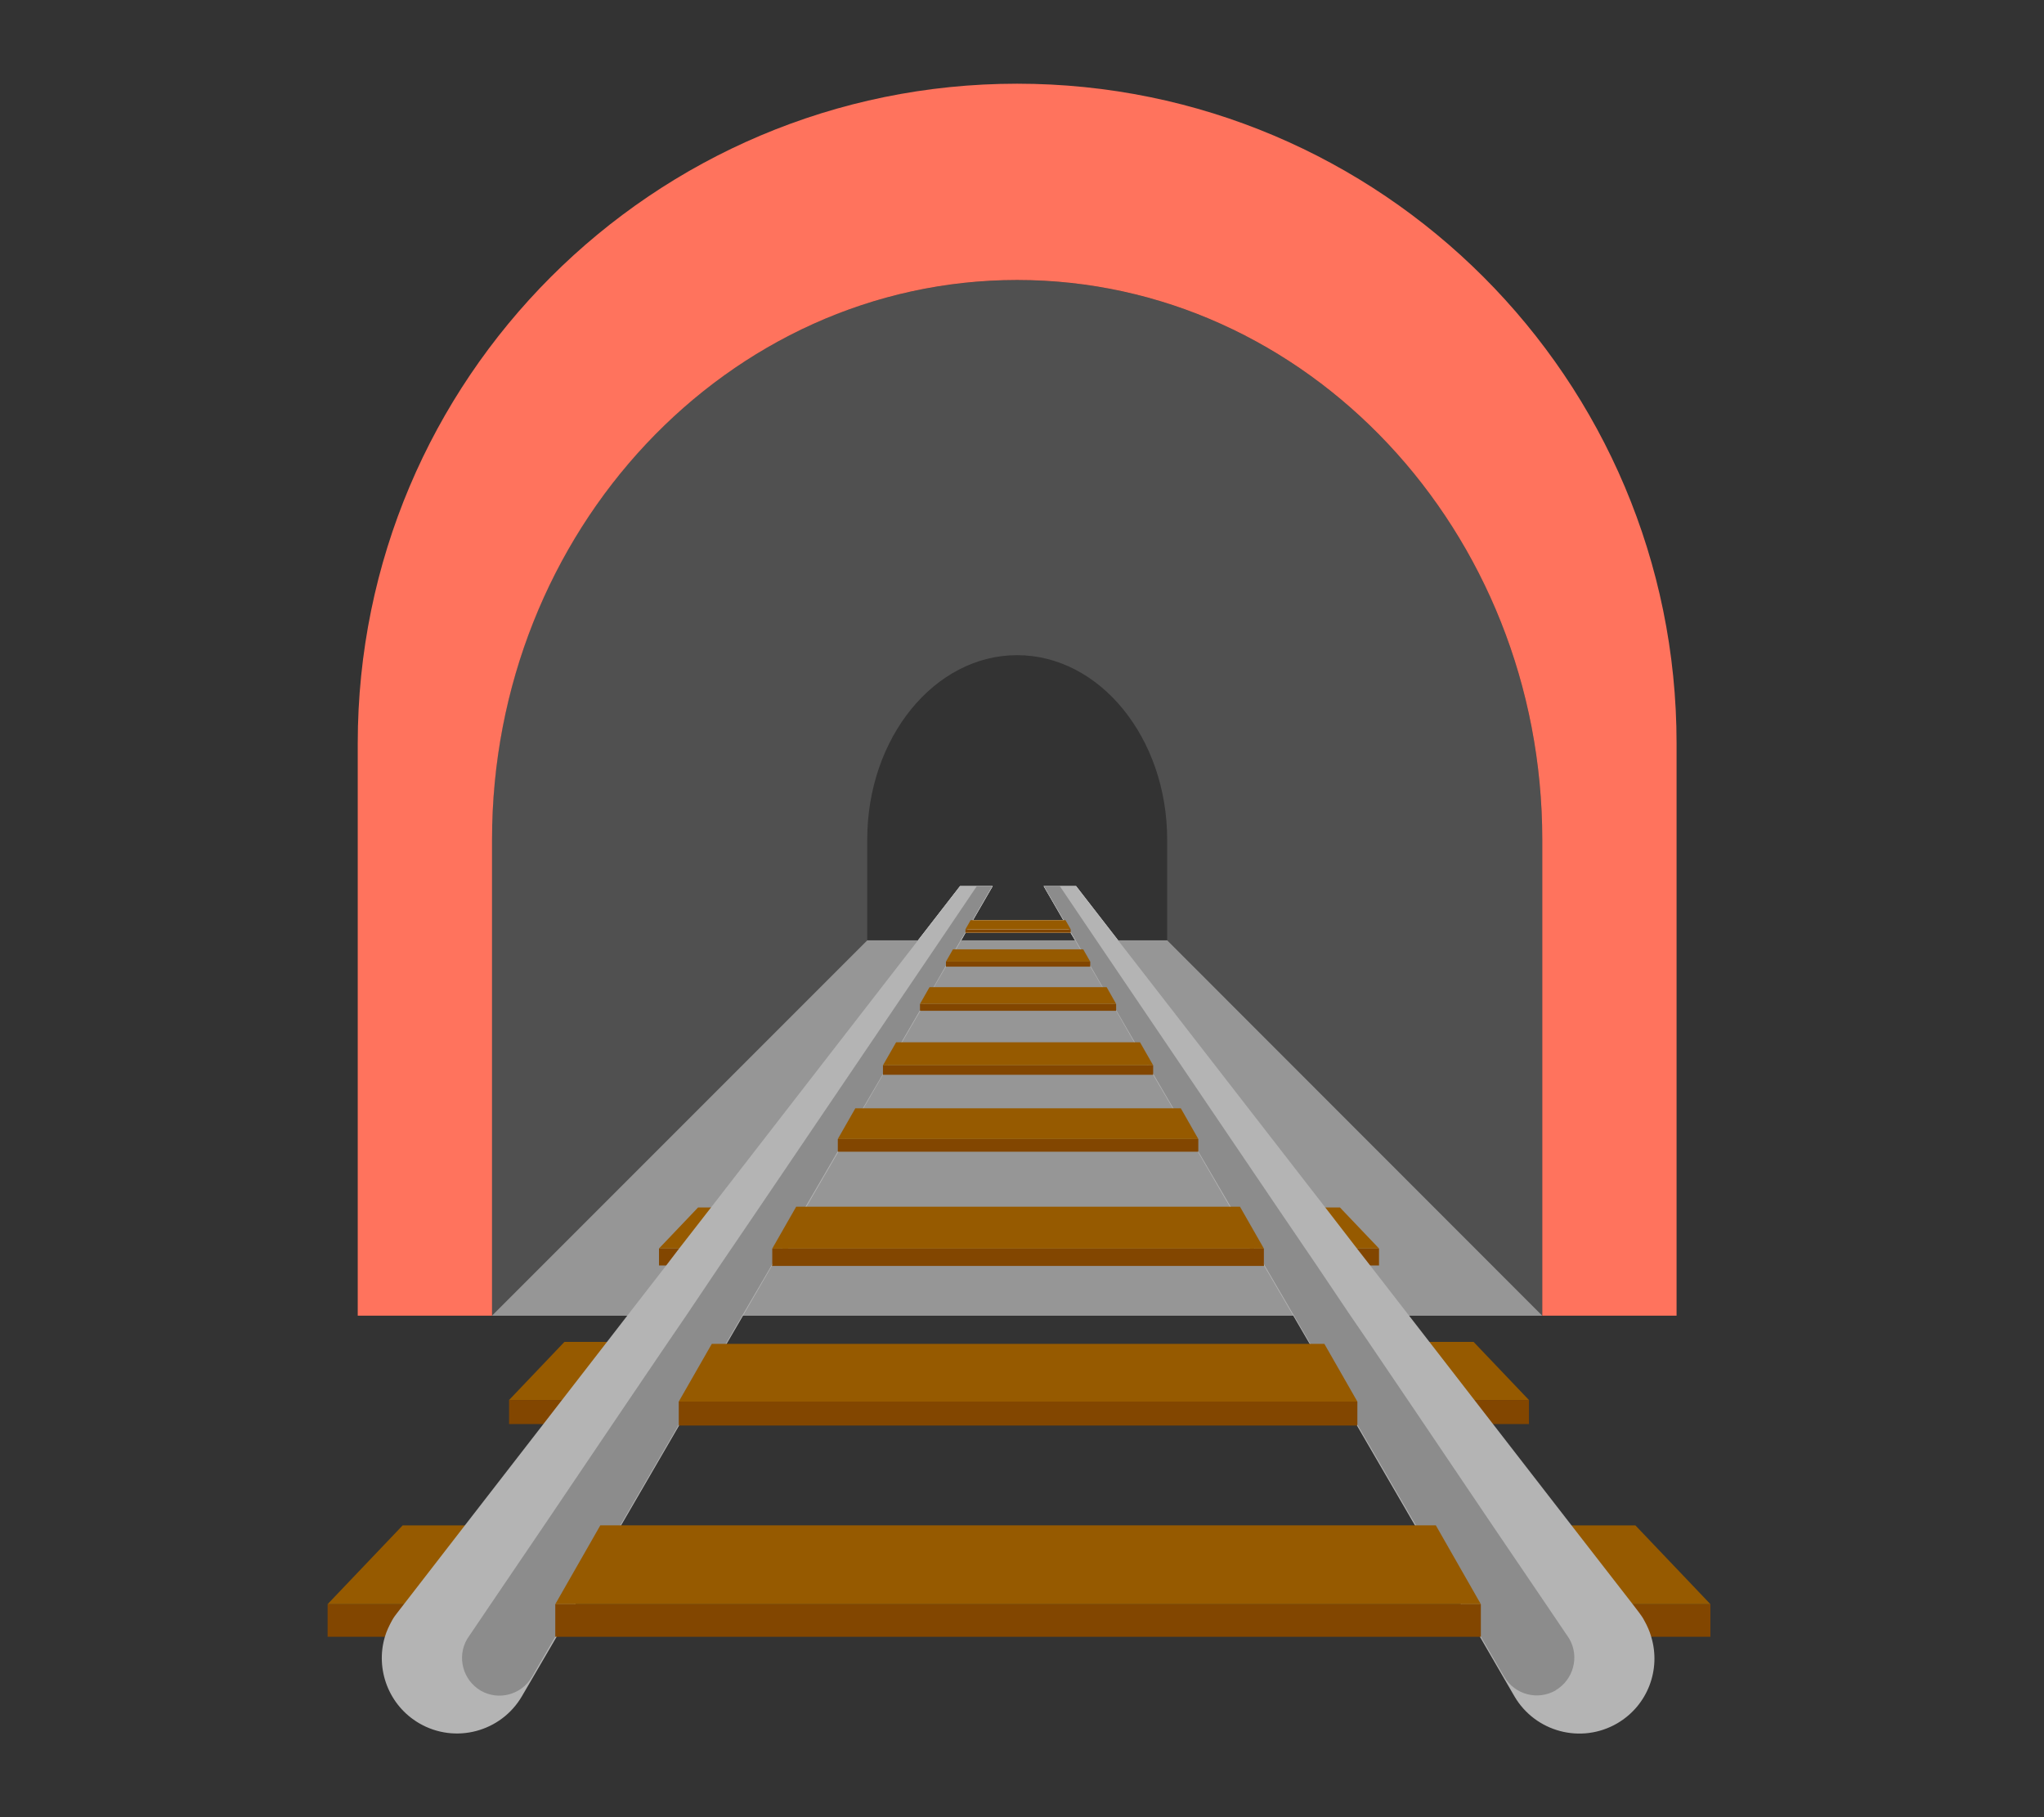 <?xml version="1.0" encoding="UTF-8"?>
<svg id="Layer_2" data-name="Layer 2" xmlns="http://www.w3.org/2000/svg" viewBox="0 0 540 480">
  <rect x="0" y="0" width="540" height="480" fill="#333333" stroke="none"/>
  <defs>
    <style>
      .cls-1 {
        fill: #ff735d;
      }

      .cls-1, .cls-2, .cls-3, .cls-4, .cls-5, .cls-6, .cls-7, .cls-8, .cls-9 {
        stroke-width: 0px;
      }

      .cls-2 {
        fill: #8c8c8c;
      }

      .cls-3 {
        fill: #505050;
      }

      .cls-4 {
        fill: #824600;
      }

      .cls-5 {
        fill: none;
      }

      .cls-6 {
        fill: #fff;
      }

      .cls-7 {
        fill: #969696;
      }

      .cls-8 {
        fill: #965a00;
      }

      .cls-9 {
        fill: #b4b4b4;
      }
    </style>
  </defs>
  <g id="Layer_2-2" data-name="Layer 2">
    <g>
      <rect class="cls-5" width="540" height="480"/>
      <g>
        <path class="cls-3" d="m280.93,243.06h-23.89l-1.43,2.42h26.74l-1.43-2.42Zm0,0h-23.89l-1.43,2.42h26.74l-1.43-2.42Zm0,0h-23.89l5.21-9h-.12l-5.21,9-1.43,2.42h26.87l-1.43-2.42Zm.06,0l-5.21-9h-.06l5.21,9h-23.89l5.21-9h-.12l-5.21,9-1.43,2.42h26.93l-1.43-2.42Zm-12.29-169.08c-76.51,0-138.74,66.27-138.74,147.79v125.77h277.48v-125.77c0-81.53-62.23-147.79-138.74-147.79Zm15.33,174.41h-30.09l1.12-1.98h27.8l1.18,1.98Zm11.36,0l-11.11-14.33h-8.57l5.21,9h-23.89l5.21-9h-8.62l-11.11,14.33h-13.4v-26.62c0-26.87,17.75-48.71,39.59-48.71s39.65,21.84,39.65,48.71v26.62h-12.97Zm-14.4-5.33l-5.21-9h-.06l5.21,9h-23.89l5.21-9h-.12l-5.21,9-1.43,2.42h26.93l-1.43-2.42Zm-.06,0h-23.89l5.21-9h-.12l-5.21,9-1.43,2.42h26.87l-1.43-2.42Zm0,0h-23.89l-1.43,2.42h26.74l-1.43-2.42Z"/>
        <path class="cls-6" d="m284.29,234.06h-8.57l5.21,9h-23.89l5.21-9h-8.62l-11.11,14.33h11.42l1.12-1.98h27.8l1.18,1.98h11.36l-11.11-14.33Z"/>
        <polygon class="cls-7" points="407.45 347.54 129.97 347.54 229.12 248.39 308.36 248.39 407.45 347.54"/>
        <g>
          <polygon class="cls-4" points="208.19 329.78 205.58 334.26 174.1 334.26 174.1 329.78 208.19 329.78"/>
          <polygon class="cls-8" points="214.48 318.95 208.19 329.78 174.1 329.78 184.42 318.95 214.48 318.95"/>
        </g>
        <g>
          <polygon class="cls-4" points="330.24 329.78 332.84 334.26 364.32 334.26 364.32 329.78 330.24 329.78"/>
          <polygon class="cls-8" points="323.94 318.95 330.24 329.78 364.32 329.78 354 318.95 323.94 318.95"/>
        </g>
        <g>
          <polygon class="cls-4" points="152.01 423.73 147.01 432.34 86.55 432.34 86.55 423.73 152.01 423.73"/>
          <polygon class="cls-8" points="164.1 402.92 152.01 423.73 86.55 423.73 106.38 402.92 164.1 402.92"/>
        </g>
        <g>
          <polygon class="cls-4" points="182.77 369.81 179.08 376.16 134.49 376.16 134.49 369.81 182.77 369.81"/>
          <polygon class="cls-8" points="191.69 354.46 182.77 369.81 134.49 369.81 149.11 354.46 191.69 354.46"/>
        </g>
        <g>
          <polygon class="cls-4" points="355.65 369.81 359.34 376.16 403.93 376.16 403.93 369.81 355.65 369.81"/>
          <polygon class="cls-8" points="346.73 354.46 355.65 369.81 403.93 369.81 389.31 354.46 346.73 354.46"/>
        </g>
        <g>
          <path class="cls-9" d="m253.63,234.06l-11.11,14.33-54.67,70.55-8.44,10.86-3.41,4.47-10.3,13.28-5.33,6.89-11.91,15.38-4.9,6.33-20.72,26.74-16.13,20.85-1.68,2.17c-.5.62-1.05,1.36-1.49,2.17-.74,1.37-1.43,2.79-1.86,4.28-2.55,8.56.99,18.12,9.06,22.83,9.49,5.53,21.66,2.3,27.18-7.2l9.12-15.63,4.96-8.62,12.1-20.85,15.32-26.37,3.66-6.27,8.87-15.26,4.34-7.45,7.7-13.28,2.61-4.47,6.33-10.86.12-.18,8.44-14.52,1.92-3.35,4.71-8.13,5.15-8.87,1.49-2.48,3.54-6.08,4.84-8.32.99-1.8,2.61-4.47,3.17-5.4.81-1.36,1.86-3.23,1.37-2.36,1.12-1.98h.06l.5-.93,1.43-2.42,5.21-9h-8.62Z"/>
          <path class="cls-2" d="m262.13,234.06l-5.21,9-1.43,2.42-.43.75-1.31,2.17-1.36,2.36-1.86,3.23-.62,1.05-3.29,5.71-2.61,4.47-.99,1.68-4.9,8.44-3.54,6.08-1.3,2.24-5.34,9.12-4.72,8.13-1.86,3.17-8.56,14.71-.12.18-6.27,10.86-2.42,4.1-.19.38-7.76,13.28-4.34,7.45-8.87,15.26-3.54,6.08-15.45,26.56-12.16,20.85-4.97,8.5-.06.13-6.14,10.55c-2.73,4.71-8.81,6.33-13.52,3.6-4.72-2.79-6.33-8.88-3.6-13.59.12-.19.25-.37.37-.56l5.83-8.62,14.15-20.85,18.06-26.74,4.28-6.33,10.43-15.38,4.71-6.89,8.93-13.28,3.04-4.47,7.38-10.86,47.78-70.55,9.68-14.33h4.09Z"/>
        </g>
        <g>
          <polygon class="cls-4" points="386.42 423.73 391.41 432.34 451.87 432.34 451.87 423.73 386.42 423.73"/>
          <polygon class="cls-8" points="374.32 402.92 386.42 423.73 451.87 423.73 432.05 402.92 374.32 402.92"/>
        </g>
        <g>
          <path class="cls-9" d="m436.24,432.36c-.43-1.49-1.05-2.91-1.86-4.34-.37-.75-.93-1.49-1.43-2.17l-1.61-2.11-16.19-20.85-20.72-26.74-4.9-6.33-11.91-15.38-5.34-6.89-10.3-13.28-3.48-4.47-8.38-10.86-54.73-70.55-11.11-14.33h-8.57l5.21,9,1.43,2.42.5.87v.07l1.18,1.98,1.36,2.36,1.86,3.23.74,1.24,3.23,5.52,2.55,4.47,1.05,1.8h.06l4.78,8.32,3.54,6.08,1.43,2.42v.07l5.21,8.87,4.72,8.13,1.92,3.35,8.44,14.52.12.18,6.33,10.86,2.55,4.4v.07l7.76,13.28,4.34,7.45,8.87,15.26,3.6,6.27,15.32,26.37,12.16,20.85,5.03,8.62,9.06,15.63c5.52,9.49,17.68,12.72,27.18,7.2,8.07-4.71,11.6-14.21,9-22.83Z"/>
          <path class="cls-2" d="m410.99,446.51c-4.78,2.73-10.8,1.12-13.59-3.6l-6.14-10.55-5.03-8.62-12.16-20.85-15.45-26.56-3.54-6.08-8.87-15.26-4.34-7.45-7.76-13.28-.18-.38-2.42-4.1-6.27-10.86-.12-.18-8.5-14.52v-.06l-1.92-3.29-4.72-8.13-5.33-9.12-1.3-2.24-3.54-6.08-4.9-8.44-.99-1.68-2.61-4.47-3.29-5.71-.62-1.05-1.86-3.23-1.36-2.36-1.3-2.17-.44-.75-1.43-2.42-5.21-9h4.16l9.68,14.33,47.78,70.55,7.38,10.86,3.04,4.47,8.93,13.28,4.72,6.89,10.42,15.38,4.28,6.33,18.05,26.74,14.15,20.85,5.83,8.62c.12.19.25.37.37.56,2.73,4.71,1.12,10.8-3.6,13.59Z"/>
        </g>
        <g>
          <rect class="cls-4" x="146.7" y="423.73" width="244.52" height="8.62"/>
          <polygon class="cls-8" points="379.33 402.91 158.6 402.91 146.7 423.73 391.22 423.73 379.33 402.91"/>
        </g>
        <g>
          <rect class="cls-4" x="249.91" y="254" width="38.12" height="1.34"/>
          <polygon class="cls-8" points="286.17 250.76 251.76 250.76 249.91 254 288.02 254 286.17 250.76"/>
        </g>
        <g>
          <rect class="cls-4" x="179.32" y="370.22" width="179.28" height="6.33"/>
          <polygon class="cls-8" points="349.88 354.97 188.05 354.97 179.32 370.22 358.6 370.22 349.88 354.97"/>
        </g>
        <g>
          <rect class="cls-4" x="204.02" y="329.81" width="129.88" height="4.58"/>
          <polygon class="cls-8" points="327.59 318.75 210.34 318.75 204.02 329.81 333.91 329.81 327.59 318.75"/>
        </g>
        <g>
          <rect class="cls-4" x="221.34" y="300.86" width="95.24" height="3.36"/>
          <polygon class="cls-8" points="311.96 292.75 225.97 292.75 221.34 300.86 316.58 300.86 311.96 292.75"/>
        </g>
        <g>
          <rect class="cls-4" x="233.27" y="281.39" width="71.38" height="2.51"/>
          <polygon class="cls-8" points="301.18 275.32 236.74 275.32 233.27 281.39 304.65 281.39 301.18 275.32"/>
        </g>
        <g>
          <rect class="cls-4" x="243.05" y="265.18" width="51.82" height="1.82"/>
          <polygon class="cls-8" points="292.36 260.75 245.57 260.75 243.05 265.18 294.87 265.18 292.36 260.75"/>
        </g>
        <path class="cls-1" d="m268.72,22.11c-96.22,0-174.21,78.03-174.21,174.25v151.17h35.48v-125.74c0-81.52,62.24-147.83,138.73-147.83s138.73,66.31,138.73,147.83v125.74h35.48v-151.17c0-96.22-77.98-174.25-174.21-174.25Z"/>
        <g>
          <rect class="cls-4" x="255.06" y="245.47" width="27.8" height=".93"/>
          <polygon class="cls-8" points="282.86 245.47 255.06 245.47 256.42 243.06 281.49 243.06 282.86 245.47"/>
        </g>
      </g>
    </g>
  </g>
</svg>